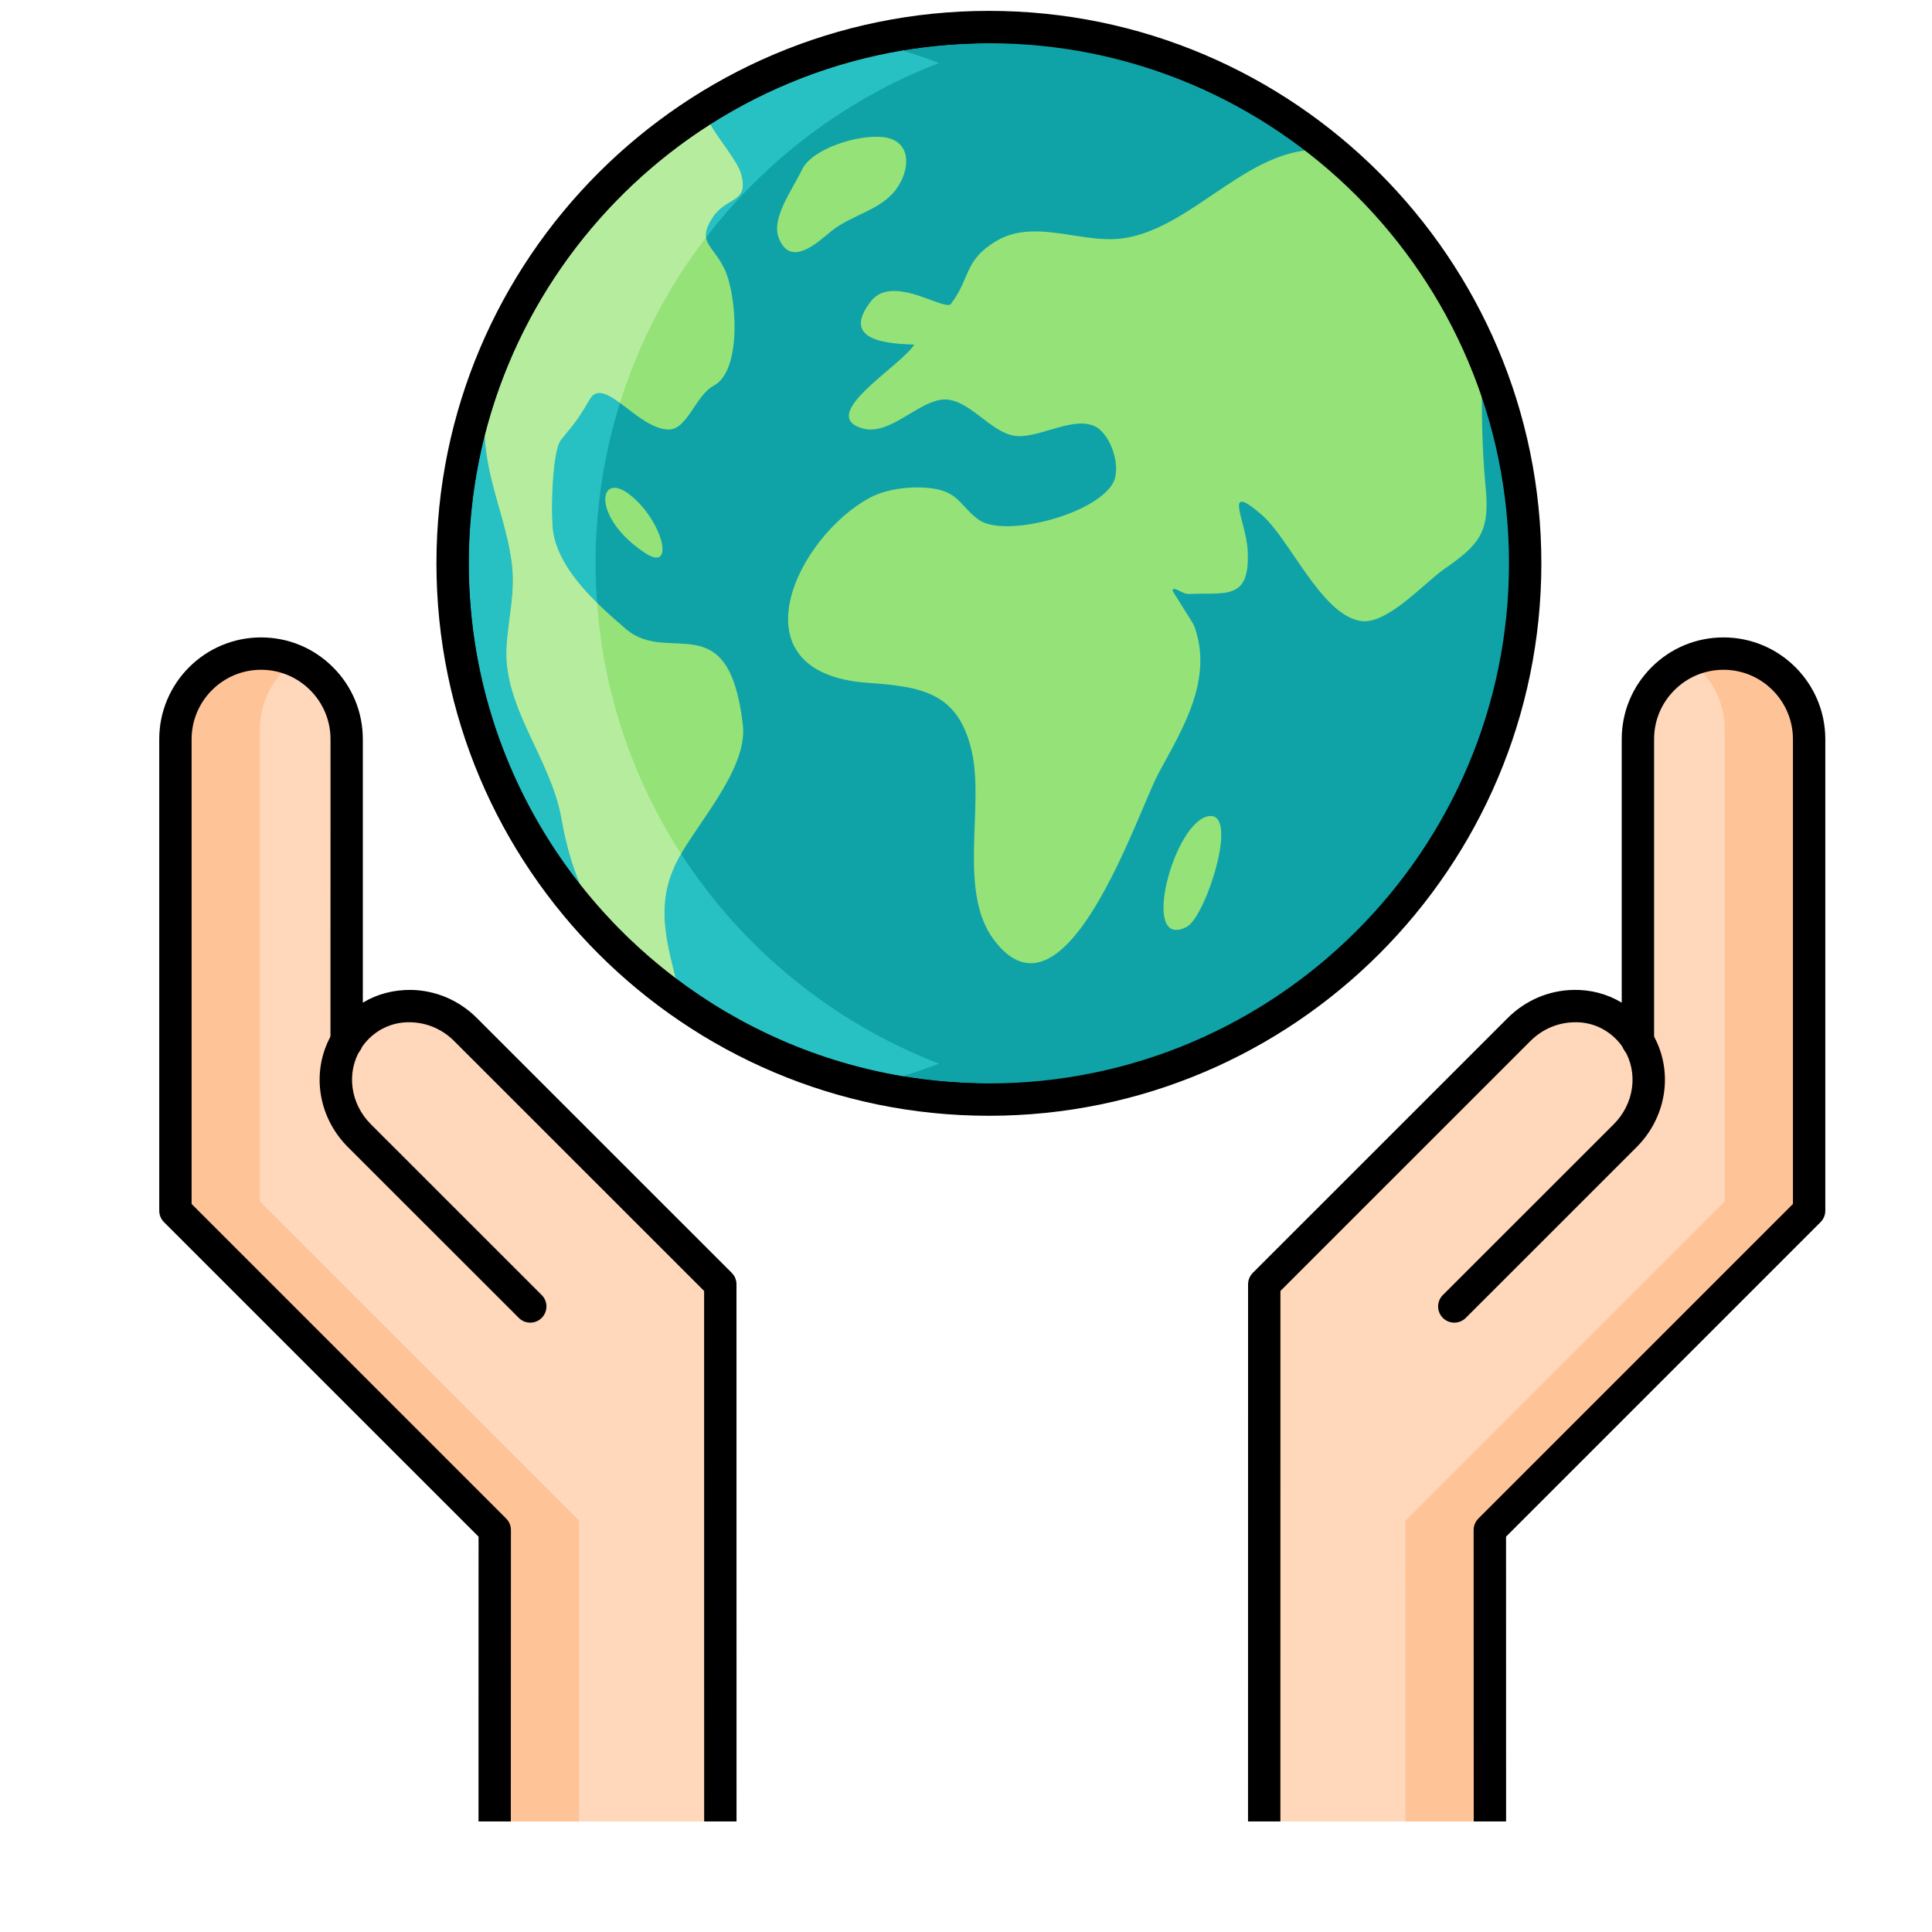 <?xml version="1.0" encoding="UTF-8"?>
<svg width="40px" height="40px" viewBox="0 0 40 40" version="1.1" xmlns="http://www.w3.org/2000/svg" xmlns:xlink="http://www.w3.org/1999/xlink">
    <title>Empatía</title>
    <g id="Empatía" stroke="none" stroke-width="1" fill="none" fill-rule="evenodd">
        <g id="Mundo_2" transform="translate(0.5, 0)">
            <g id="shutterstock_360428546-(1)" transform="translate(-0, 0)">
                <path d="M31.077,11.663 C31.077,17.795 26.106,22.766 19.974,22.766 C13.842,22.766 8.871,17.795 8.871,11.663 C8.871,5.531 13.842,0.56 19.974,0.56 C26.106,0.56 31.077,5.531 31.077,11.663" id="Fill-24" fill="#0FA3A8"></path>
                <path d="M15.624,4.928 C15.871,5.558 16.436,5.008 16.719,4.78 C17.122,4.455 17.732,4.35 18.045,3.93 C18.35,3.521 18.387,2.922 17.804,2.841 C17.293,2.771 16.32,3.071 16.108,3.507 C15.902,3.935 15.463,4.516 15.624,4.928 M24.074,19.187 C24.454,18.988 25.161,16.828 24.538,16.896 C23.804,16.975 23.082,19.708 24.074,19.187 M27.101,3.14 C25.435,2.813 24.174,4.868 22.581,4.95 C22.301,4.964 22.006,4.918 21.708,4.872 C21.158,4.787 20.6,4.702 20.116,4.996 C19.455,5.397 19.596,5.754 19.187,6.293 C19.137,6.359 18.925,6.264 18.661,6.17 C18.281,6.033 17.793,5.896 17.528,6.242 C16.888,7.072 17.913,7.113 18.428,7.135 C18.156,7.578 16.41,8.589 17.351,8.868 C17.485,8.908 17.62,8.896 17.757,8.857 C18.174,8.733 18.598,8.33 18.984,8.276 C19.547,8.198 20.009,8.996 20.564,9.029 C20.764,9.04 21.001,8.97 21.24,8.899 C21.575,8.801 21.917,8.702 22.174,8.829 C22.504,8.994 22.73,9.683 22.537,10.012 C22.156,10.665 20.286,11.137 19.766,10.762 C19.388,10.489 19.36,10.202 18.834,10.117 C18.539,10.069 18.159,10.088 17.839,10.176 C17.726,10.207 17.622,10.247 17.529,10.295 C15.991,11.105 14.633,13.934 17.464,14.137 C18.578,14.216 19.349,14.331 19.623,15.573 C19.878,16.722 19.331,18.452 20.073,19.452 C21.555,21.444 23.066,16.779 23.485,16.011 C23.993,15.077 24.625,14.057 24.226,12.962 C24.198,12.889 23.765,12.233 23.774,12.217 C23.799,12.167 23.866,12.207 23.944,12.246 C23.999,12.273 24.058,12.3 24.114,12.298 C24.885,12.265 25.384,12.439 25.332,11.402 C25.302,10.787 24.798,9.949 25.62,10.656 C26.203,11.155 26.858,12.734 27.674,12.857 C28.219,12.939 28.981,12.074 29.403,11.78 C30.112,11.288 30.346,11.025 30.262,10.138 C30.179,9.251 30.17,8.45 30.187,7.562 C30.189,7.462 30.182,7.356 30.168,7.246 C29.476,5.647 28.419,4.245 27.101,3.14 M9.627,7.699 C9.508,8.339 9.49,8.986 9.609,9.617 C9.738,10.306 10.01,10.966 10.097,11.665 C10.174,12.276 10.018,12.815 9.987,13.416 C9.925,14.651 10.907,15.719 11.122,16.938 C11.35,18.238 11.829,19.203 12.724,19.997 C12.974,20.219 13.257,20.428 13.576,20.626 C13.353,19.627 13.027,18.832 13.498,17.869 C13.876,17.099 14.987,15.941 14.88,15.01 C14.591,12.489 13.35,13.783 12.463,13.026 C11.883,12.529 11.093,11.83 10.955,11.033 C10.899,10.717 10.922,9.351 11.114,9.108 C11.389,8.762 11.416,8.767 11.713,8.263 C12.007,7.765 12.702,8.887 13.345,8.893 C13.729,8.896 13.902,8.184 14.279,7.983 C14.875,7.665 14.751,6.085 14.499,5.567 C14.254,5.06 13.912,5.015 14.264,4.489 C14.555,4.056 15.021,4.215 14.839,3.587 C14.762,3.327 14.351,2.847 14.216,2.588 C14.165,2.488 14.15,2.351 14.125,2.238 C12.087,3.51 10.494,5.425 9.627,7.699 M12.86,11.452 C11.747,10.723 11.88,9.736 12.53,10.235 C13.212,10.76 13.498,11.87 12.86,11.452" id="Fill-25" fill="#95E278"></path>
                <path d="M19.974,0.895 C14.037,0.895 9.206,5.725 9.206,11.663 C9.206,17.6 14.037,22.431 19.974,22.431 C25.912,22.431 30.742,17.6 30.742,11.663 C30.742,5.725 25.912,0.895 19.974,0.895 M19.974,23.101 C13.668,23.101 8.536,17.97 8.536,11.663 C8.536,5.356 13.668,0.225 19.974,0.225 C26.281,0.225 31.412,5.356 31.412,11.663 C31.412,17.97 26.281,23.101 19.974,23.101" id="Fill-26" fill="#000000"></path>
                <path d="M20.022,22.807 C20.014,22.807 20.007,22.807 19.999,22.807 C20.007,22.807 20.014,22.807 20.022,22.807 M20.008,22.807 C20.001,22.807 19.995,22.807 19.988,22.807 C19.995,22.807 20.001,22.807 20.008,22.807 M19.95,22.766 C19.094,22.764 18.262,22.662 17.462,22.477 C17.707,22.42 17.949,22.355 18.188,22.282 C18.691,22.367 19.206,22.416 19.73,22.428 C19.326,22.529 18.914,22.609 18.494,22.665 C18.971,22.729 19.456,22.765 19.95,22.766 M31.077,11.663 C31.077,5.531 26.106,0.56 19.974,0.56 C19.971,0.56 19.967,0.56 19.963,0.56 C19.967,0.56 19.971,0.56 19.974,0.56 C26.106,0.56 31.077,5.531 31.077,11.663 M18.187,1.043 C17.949,0.971 17.707,0.906 17.462,0.849 C18.262,0.664 19.094,0.562 19.95,0.56 C19.456,0.561 18.971,0.597 18.494,0.661 C18.914,0.717 19.326,0.796 19.73,0.898 C19.206,0.909 18.691,0.959 18.187,1.043 M19.988,0.602 C19.995,0.602 20.001,0.602 20.008,0.602 C20.001,0.602 19.995,0.602 19.988,0.602" id="Fill-29" fill="#000000"></path>
                <path d="M18.185,22.282 C16.443,21.989 14.841,21.277 13.487,20.252 C13.282,19.421 13.087,18.709 13.498,17.869 C13.528,17.807 13.563,17.744 13.601,17.678 C14.868,19.636 16.734,21.17 18.94,22.021 C18.693,22.116 18.441,22.204 18.185,22.282 M11.512,18.314 C10.068,16.482 9.206,14.171 9.206,11.663 C9.206,10.749 9.321,9.862 9.536,9.014 C9.547,9.216 9.571,9.417 9.609,9.617 C9.738,10.306 10.01,10.966 10.097,11.665 C10.174,12.276 10.018,12.815 9.987,13.416 C9.925,14.651 10.907,15.719 11.122,16.938 C11.211,17.444 11.337,17.9 11.512,18.314 M11.861,12.481 C11.438,12.065 11.048,11.571 10.955,11.033 C10.899,10.717 10.922,9.351 11.114,9.108 C11.389,8.762 11.416,8.767 11.713,8.263 C11.766,8.173 11.833,8.136 11.91,8.136 C12.03,8.136 12.175,8.225 12.336,8.343 C12.008,9.391 11.831,10.506 11.831,11.663 C11.831,11.938 11.841,12.211 11.861,12.481 M14.117,4.917 C14.1,4.807 14.136,4.68 14.264,4.489 C14.555,4.056 15.021,4.215 14.839,3.587 C14.762,3.327 14.351,2.847 14.216,2.588 C14.213,2.583 14.211,2.578 14.208,2.572 C15.397,1.816 16.743,1.286 18.185,1.044 C18.441,1.122 18.693,1.209 18.94,1.305 C17.017,2.047 15.351,3.308 14.117,4.917" id="Fill-30" fill="#27C0C3"></path>
                <path d="M13.487,20.252 C12.749,19.693 12.085,19.041 11.512,18.314 C11.337,17.9 11.211,17.444 11.122,16.938 C10.907,15.719 9.925,14.651 9.987,13.416 C10.018,12.815 10.174,12.276 10.097,11.665 C10.01,10.966 9.738,10.306 9.609,9.617 C9.571,9.417 9.547,9.216 9.536,9.014 C10.22,6.32 11.923,4.027 14.208,2.572 C14.211,2.578 14.213,2.583 14.216,2.588 C14.351,2.847 14.762,3.327 14.839,3.587 C15.021,4.215 14.555,4.056 14.264,4.489 C14.136,4.68 14.1,4.807 14.117,4.917 C13.336,5.934 12.728,7.091 12.336,8.343 C12.175,8.225 12.03,8.136 11.91,8.136 C11.833,8.136 11.766,8.173 11.713,8.263 C11.416,8.767 11.389,8.762 11.114,9.108 C10.922,9.351 10.899,10.717 10.955,11.033 C11.048,11.571 11.438,12.065 11.861,12.481 C12,14.388 12.62,16.16 13.601,17.678 C13.563,17.744 13.528,17.807 13.498,17.869 C13.087,18.709 13.282,19.421 13.487,20.252" id="Fill-31" fill="#B5EC9E"></path>
                <path d="M17.462,22.477 C12.541,21.337 8.871,16.93 8.871,11.663 C8.871,6.396 12.541,1.988 17.462,0.849 C17.706,0.906 17.947,0.971 18.185,1.044 C16.743,1.286 15.397,1.816 14.208,2.572 C11.923,4.027 10.22,6.32 9.536,9.014 C9.321,9.862 9.206,10.749 9.206,11.663 C9.206,14.171 10.068,16.482 11.512,18.314 C12.085,19.041 12.749,19.693 13.487,20.252 C14.841,21.277 16.443,21.989 18.185,22.282 C17.948,22.355 17.706,22.42 17.462,22.477" id="Fill-32" fill="#000000"></path>
                <g id="Group-44" transform="translate(1.583, 12.333)">
                    <path d="M31.828,9.219 L31.828,2.972 C31.828,2.483 32.026,2.039 32.348,1.718 C32.668,1.398 33.111,1.199 33.601,1.199 C34.579,1.199 35.373,1.993 35.373,2.971 L35.373,12.733 L28.762,19.343 L28.764,25.378 L24.091,25.378 L24.092,14.257 L29.367,8.982 C29.683,8.667 30.091,8.505 30.497,8.497 C30.902,8.488 31.304,8.635 31.607,8.938 C31.694,9.024 31.767,9.12 31.828,9.219" id="Fill-33" fill="#FFD7BA"></path>
                    <path d="M35.373,2.971 L35.373,12.733 L28.762,19.343 L28.764,25.378 L27.016,25.378 L27.016,25.184 L27.016,25.184 L27.015,19.149 L33.626,12.539 L33.626,2.777 C33.626,2.188 33.337,1.668 32.895,1.346 C33.112,1.252 33.35,1.199 33.601,1.199 C34.579,1.199 35.373,1.993 35.373,2.971" id="Fill-35" fill="#FFC398"></path>
                    <path d="M31.828,9.566 C31.643,9.566 31.493,9.416 31.493,9.231 C31.493,9.046 31.643,8.89 31.828,8.89 C32.013,8.89 32.163,9.034 32.163,9.219 L32.163,9.231 C32.163,9.416 32.013,9.566 31.828,9.566" id="Fill-36" fill="#000000"></path>
                    <path d="M28.429,25.378 L28.427,19.343 C28.427,19.254 28.463,19.169 28.526,19.106 L35.038,12.594 L35.038,2.971 C35.038,2.179 34.393,1.534 33.601,1.534 C33.217,1.534 32.856,1.683 32.585,1.955 C32.312,2.227 32.163,2.588 32.163,2.972 L32.163,9.219 C32.163,9.369 32.064,9.501 31.919,9.542 C31.774,9.583 31.621,9.522 31.543,9.394 C31.494,9.314 31.436,9.24 31.37,9.175 C31.142,8.947 30.831,8.82 30.504,8.832 C30.166,8.839 29.847,8.976 29.604,9.219 L24.427,14.395 L24.426,25.378 L23.756,25.378 L23.757,14.257 C23.757,14.168 23.793,14.083 23.855,14.02 L29.13,8.746 C29.497,8.379 29.98,8.172 30.49,8.162 C30.849,8.154 31.196,8.246 31.493,8.426 L31.493,2.972 C31.493,2.409 31.712,1.88 32.111,1.481 C32.509,1.083 33.038,0.864 33.601,0.864 C34.763,0.864 35.708,1.809 35.708,2.971 L35.708,12.733 C35.708,12.822 35.673,12.907 35.61,12.97 L29.098,19.482 L29.099,25.378 L28.429,25.378" id="Fill-37" fill="#000000"></path>
                    <path d="M28.027,15.051 C27.941,15.051 27.855,15.018 27.79,14.953 C27.659,14.822 27.659,14.609 27.79,14.479 L31.328,10.943 C31.751,10.519 31.84,9.882 31.542,9.393 C31.446,9.235 31.496,9.029 31.654,8.933 C31.812,8.837 32.018,8.887 32.115,9.045 C32.573,9.799 32.444,10.774 31.801,11.417 L28.264,14.953 C28.198,15.018 28.113,15.051 28.027,15.051" id="Fill-38" fill="#000000"></path>
                    <path d="M5.094,9.219 L5.095,2.972 C5.095,2.483 4.896,2.039 4.574,1.718 C4.254,1.398 3.81,1.199 3.321,1.199 C2.343,1.199 1.549,1.993 1.549,2.971 L1.549,12.733 L8.16,19.343 L8.159,25.378 L12.831,25.378 L12.83,14.257 L7.555,8.982 C7.239,8.667 6.831,8.505 6.425,8.497 C6.02,8.488 5.618,8.635 5.315,8.938 C5.229,9.024 5.155,9.12 5.094,9.219" id="Fill-39" fill="#FFD7BA"></path>
                    <path d="M3.321,1.199 C3.572,1.199 3.81,1.252 4.027,1.346 C3.584,1.668 3.296,2.188 3.296,2.777 L3.296,12.539 L9.906,19.149 L9.906,25.184 L9.906,25.184 L9.906,25.378 L8.159,25.378 L8.16,19.343 L1.549,12.733 L1.549,2.971 C1.549,1.993 2.343,1.199 3.321,1.199" id="Fill-40" fill="#FFC398"></path>
                    <path d="M5.094,9.566 C4.909,9.566 4.759,9.416 4.759,9.231 C4.759,9.046 4.909,8.89 5.094,8.89 C5.279,8.89 5.429,9.034 5.429,9.219 L5.429,9.231 C5.429,9.416 5.279,9.566 5.094,9.566" id="Fill-41" fill="#000000"></path>
                    <path d="M8.493,25.378 L7.824,25.378 L7.825,19.482 L1.312,12.97 C1.249,12.907 1.214,12.822 1.214,12.733 L1.214,2.971 C1.214,1.809 2.159,0.864 3.321,0.864 C3.884,0.864 4.413,1.083 4.811,1.481 C5.21,1.88 5.429,2.409 5.429,2.972 L5.429,8.426 C5.726,8.246 6.072,8.157 6.433,8.162 C6.943,8.172 7.425,8.379 7.792,8.746 L13.067,14.02 C13.13,14.083 13.165,14.168 13.165,14.257 L13.166,25.378 L12.496,25.378 L12.495,14.395 L7.318,9.219 C7.075,8.976 6.755,8.839 6.419,8.832 C6.088,8.822 5.78,8.947 5.552,9.175 C5.486,9.24 5.428,9.314 5.379,9.394 C5.301,9.523 5.147,9.582 5.003,9.542 C4.858,9.501 4.759,9.369 4.759,9.219 L4.76,2.972 C4.76,2.588 4.61,2.227 4.338,1.955 C4.066,1.683 3.705,1.534 3.321,1.534 C2.529,1.534 1.884,2.179 1.884,2.971 L1.884,12.594 L8.396,19.106 C8.459,19.169 8.495,19.254 8.495,19.343 L8.493,25.378" id="Fill-42" fill="#000000"></path>
                    <path d="M8.895,15.051 C8.809,15.051 8.724,15.018 8.659,14.953 L5.121,11.417 C4.478,10.774 4.349,9.799 4.807,9.045 C4.903,8.887 5.109,8.837 5.268,8.933 C5.426,9.029 5.476,9.235 5.38,9.393 C5.083,9.882 5.171,10.519 5.595,10.943 L9.132,14.479 C9.263,14.609 9.263,14.822 9.132,14.953 C9.067,15.018 8.981,15.051 8.895,15.051" id="Fill-43" fill="#000000"></path>
                </g>
            </g>
        </g>
    </g>
</svg>
